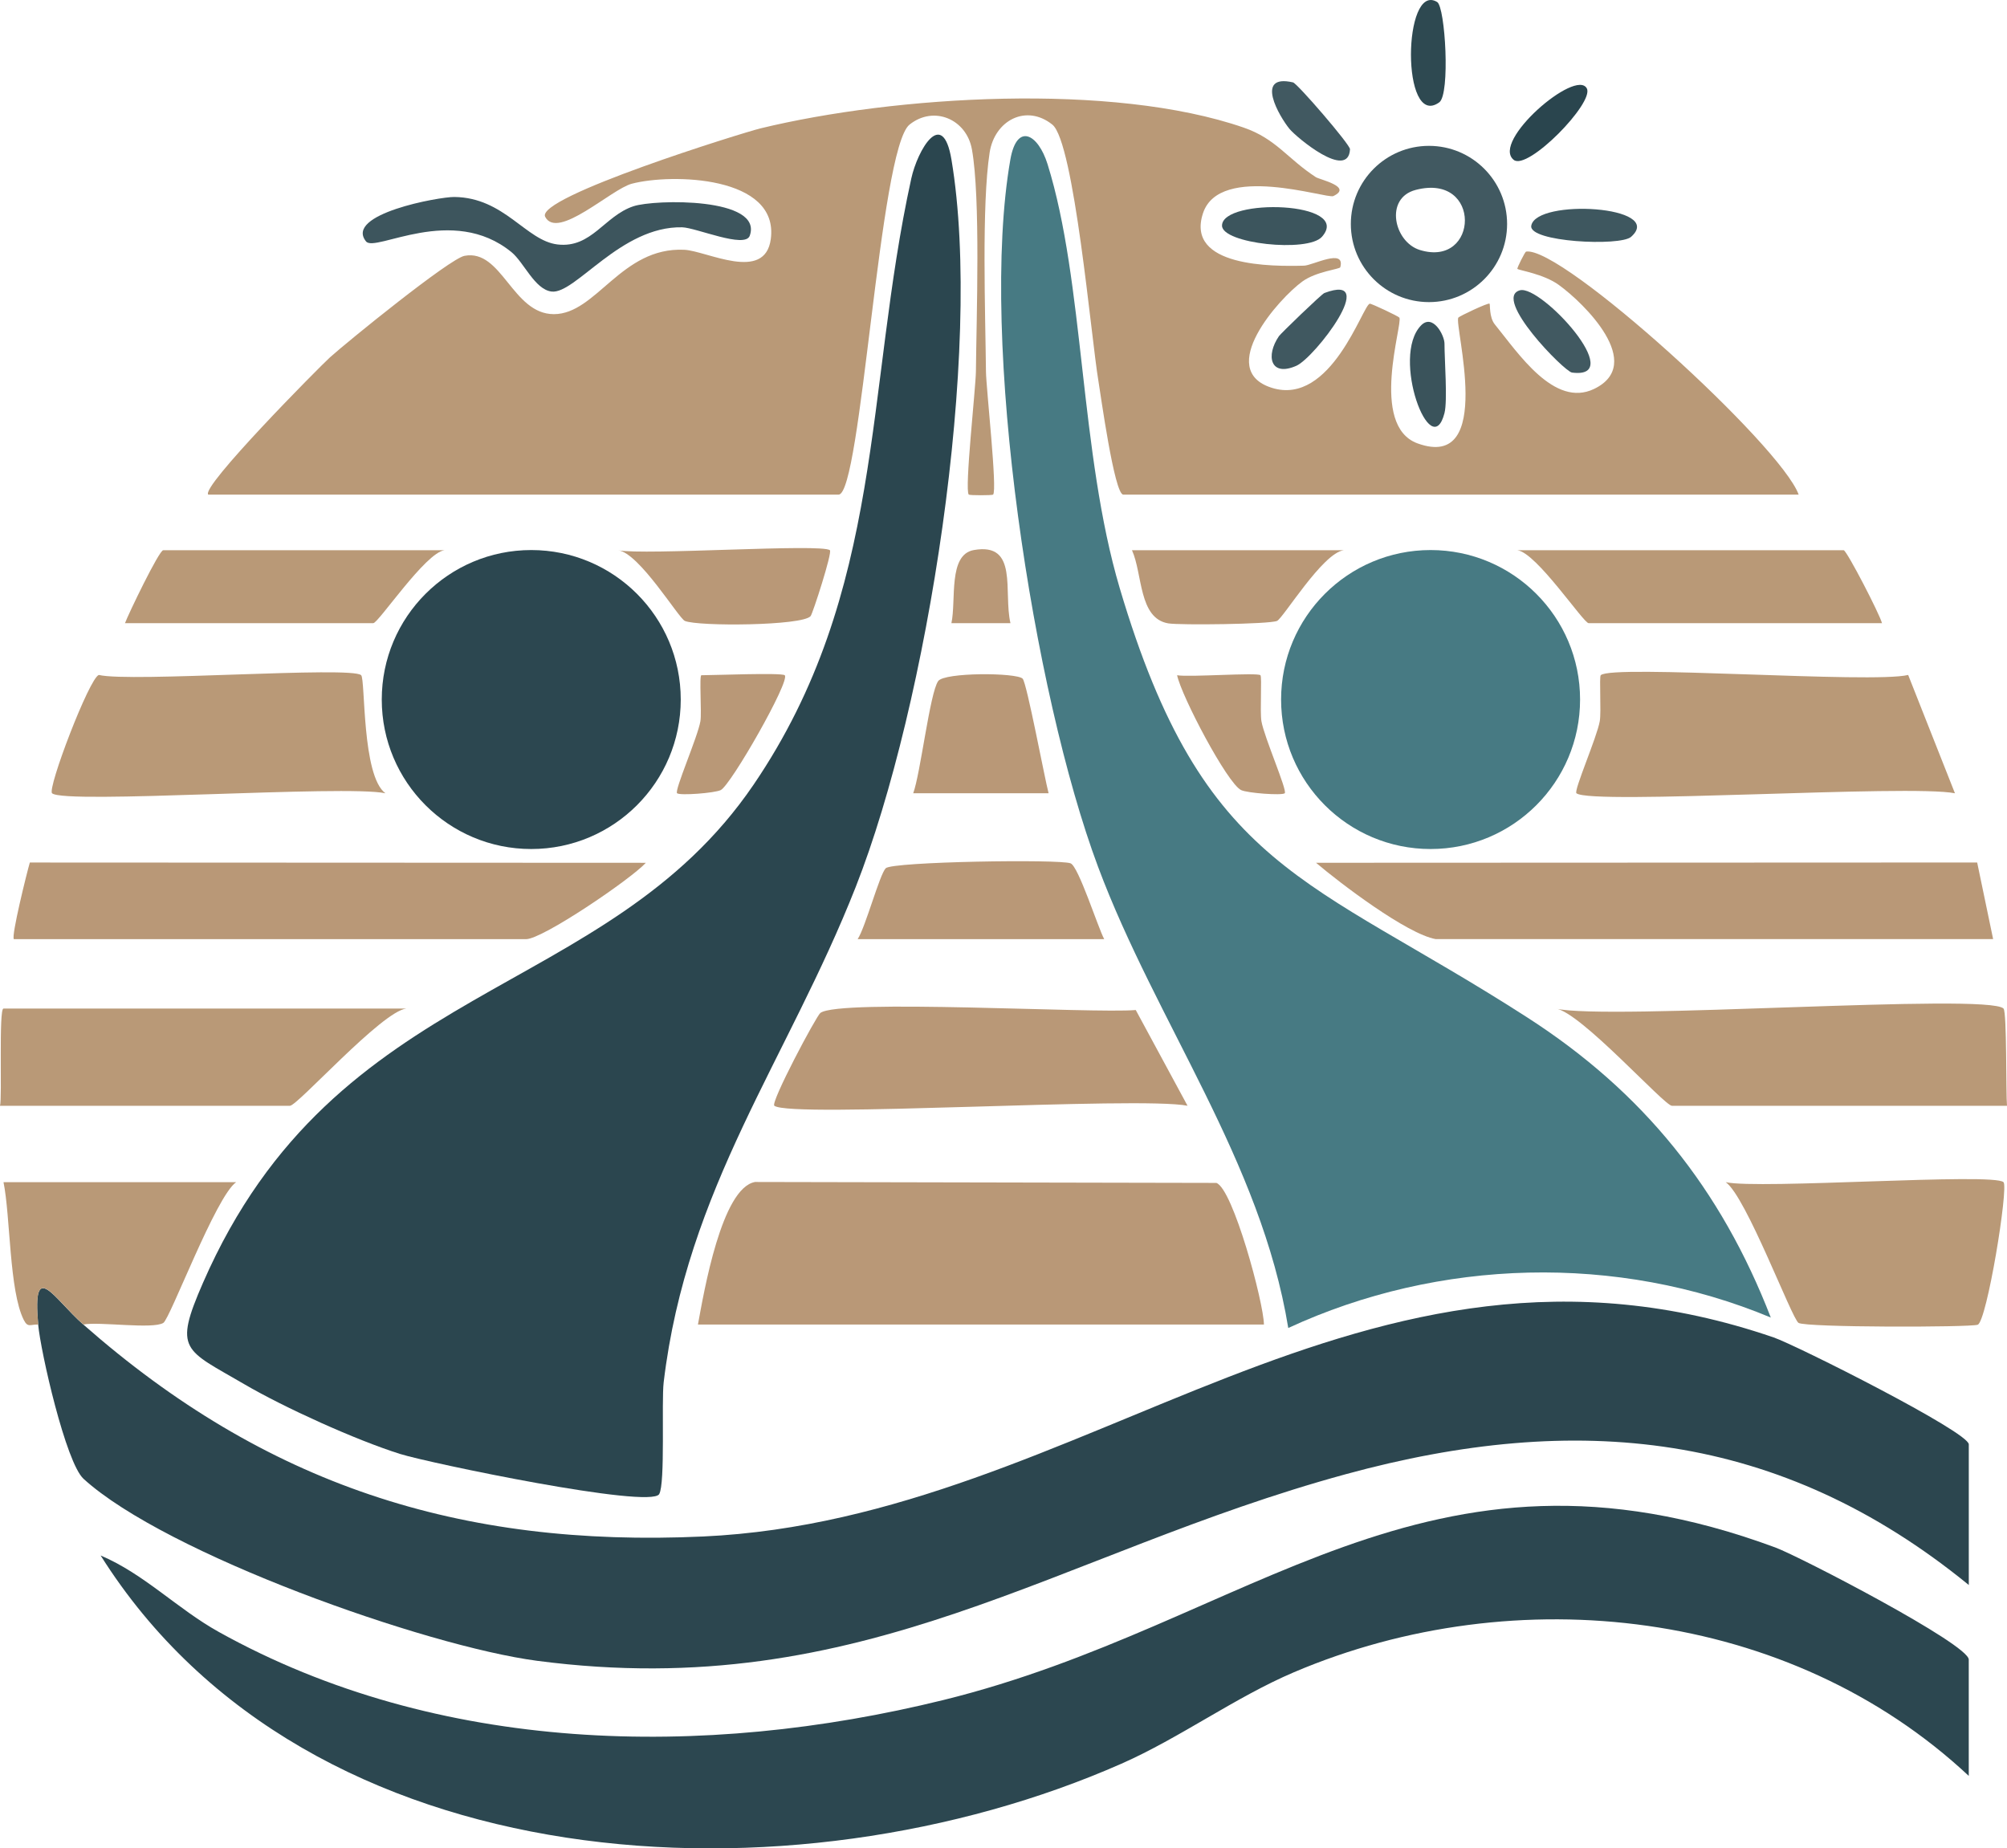 <?xml version="1.0" encoding="UTF-8"?>
<svg data-bbox="0 0.002 646.58 595.492" viewBox="0 0 646.58 595.49" xmlns="http://www.w3.org/2000/svg" data-type="ugc">
    <g>
        <path d="M212.37 481.36c-2.89 4.85-74.28-10.04-83.48-12.94-14.26-4.49-37.28-14.92-50.22-22.49-19.26-11.27-22.87-10.68-13.27-32.66 42.96-98.38 129.61-90.29 177.37-160.46 42.33-62.17 35.84-127.17 50.81-195.29 2.01-9.16 10.08-23.15 12.94-6.12 10.32 61.53-7.76 175.76-30.83 234.33-21.91 55.62-54.42 96.95-61.88 159.61-.75 6.27.56 32.64-1.45 36.02Z" fill="#2b464f"/>
        <path d="M67.12 159.37c-2.82-2.19 35.97-41.33 39.14-44.2 5.64-5.09 38.6-31.85 43.39-32.75 12.06-2.29 15.41 18.78 28.78 18.79 13.74 0 21.7-21.69 42.02-20.74 7.21.34 25.98 10.61 27.87-3.44 2.74-20.42-31.98-21.21-44.78-17.84-6.63 1.75-23.9 18.27-27.9 10.67-3.33-6.32 63.67-27.12 69.35-28.5 43.28-10.51 113.39-14.89 155.72-.24 10.41 3.6 14.08 10.03 23.2 15.95 1.25.81 12 3.08 5.64 6.1-2.02.96-36.63-10.73-41.99 5.53-5.73 17.39 22.45 17.15 32.55 16.89 2.76-.07 13.39-5.77 11.68.51-.17.63-7.7 1.33-12.19 4.57-7.52 5.43-28.14 28.5-9.88 34.27 19.16 6.06 29.34-26.78 31.58-27.1.52-.07 9.23 4.05 9.52 4.48 1.23 1.8-9.82 34.84 5.87 40.53 25.18 9.12 11.63-38.41 13.14-40.53.32-.45 9.67-4.88 10.05-4.49.24.25-.18 4.39 1.71 6.7 7.56 9.3 19.14 26.92 31.94 20.78 16.76-8.04-3.2-27.64-11.36-33.53-4.92-3.55-12.79-4.67-13.32-5.15-.23-.21 2.47-5.52 2.78-5.57 11.51-1.92 82.1 62.4 87.83 78.29H361.88c-2.88 0-7.34-32.65-8.03-36.72-2.28-13.52-7.79-76.86-14.83-82.49-8.4-6.72-18.59-1.39-20.2 9.03-2.61 16.92-1.37 52.05-1.18 70.52.05 5.22 3.72 38.27 2.3 39.66-.28.27-7.56.27-7.84 0-1.42-1.39 2.25-34.44 2.3-39.66.18-17.65 1.52-55.87-1.28-71.54-1.76-9.83-12.32-14.23-20.1-8.01-9.77 7.81-15.53 119.21-22.86 119.21H67.12Z" fill="#b99977"/>
        <path d="M26.85 426.73c58.56 51.51 121.17 71.91 199.72 68.28 123.66-5.72 212.03-109.72 344.83-64.13 7.3 2.51 62.87 30.48 62.87 34.45v45.31c-60.85-49.67-126.28-56.01-200.7-35.7-93.47 25.52-155.06 74-260.56 60.12-35.85-4.72-119.57-34.44-146.09-58.62-5.71-5.2-13.84-40.98-14.62-49.7-1.94-21.53 4.96-8.43 14.54 0Z" fill="#2c464f"/>
        <path d="M570.5 424.48c-49.48-20.67-106.98-19.07-155.47 3.36-8.8-53.94-42.52-98.45-61.25-148.51-20.96-56.02-38.45-169.71-28.28-227.93 2.09-11.98 8.92-8.31 11.98 1.48 11.89 38.04 10.29 92.91 23.28 136.69 27.08 91.24 60.43 92.61 131.33 138.26 37.26 23.99 62.31 55.1 78.4 96.66Z" fill="#477a83"/>
        <path d="M634.27 572.15c-57.64-53.9-145.76-63.9-217.42-33.4-18.81 8.01-36.84 21.21-55.56 29.46-105.55 46.53-261.9 39.34-328.87-67.08 14.05 5.96 24.72 17.2 38.03 24.61 70.68 39.35 156.23 40.98 233.42 21.97 99.34-24.47 155.43-90.82 268.07-49.16 7.83 2.9 62.32 31.18 62.32 36.12v37.47Z" fill="#2c4750"/>
        <path d="M407.19 426.73H224.85c1.95-10.63 7.64-44 18.39-45.93l148.62.3c5.36 1.87 15.25 38.53 15.33 45.63" fill="#b99877"/>
        <path fill="#2c4750" d="M219.31 225.37c0 26.598-21.562 48.16-48.16 48.16s-48.16-21.562-48.16-48.16 21.562-48.16 48.16-48.16 48.16 21.562 48.16 48.16"/>
        <path fill="#477a83" d="M509.04 225.37c0 26.598-21.562 48.16-48.16 48.16s-48.16-21.562-48.16-48.16 21.562-48.16 48.16-48.16 48.16 21.562 48.16 48.16"/>
        <path d="M462.56 302.56c-9.32-1.64-30.81-18-38.59-24.6l213-.09 5.14 24.68H462.57Z" fill="#b99877"/>
        <path d="M4.47 302.56c-.92-.86 4.22-21.57 5.14-24.68l198.46.09c-4.94 5.35-33.28 24.6-38.59 24.6H4.47Z" fill="#b99877"/>
        <path d="M507.87 255.57c-.95-.76 6.66-18.18 7.52-23.25.51-3.01-.22-14.27.31-14.79 3.51-3.5 87.36 2.76 99.04-.08l15.07 38.12c-14.51-2.93-117.18 3.82-121.93 0Z" fill="#b99977"/>
        <path d="M645.46 324.93c1.11 1.11.75 27.59 1.12 31.32H538.63c-2.45 0-29.58-30.39-37.47-31.32 16.75 3.93 139.22-5.11 144.31 0Z" fill="#b99977"/>
        <path d="M249.46 356.25c-1.32-1.02 13.5-28.9 14.83-29.91 6.08-4.61 87.86.23 101.61-.94l16.68 30.84c-15.83-3.12-127.85 4.06-133.12 0Z" fill="#b99877"/>
        <path d="M16.78 255.57c-1.61-1.47 12.05-37.3 15.07-38.12 10.04 2.44 81.5-2.9 84.5.08 1.39 1.39.17 32.43 7.82 38.04-12.76-2.78-103.43 3.62-107.39 0" fill="#b99977"/>
        <path d="M130.88 324.93c-7.9.93-35.03 31.32-37.47 31.32H0c.74-2.35-.45-31.32 1.12-31.32z" fill="#b99977"/>
        <path d="M645.46 380.86c1.67 1.63-5.38 45.04-8.34 45.94-2.76.85-55.24.91-57.7-.6-2.17-1.34-16.9-40.79-23.46-45.34 10.59 2.39 86.28-3.12 89.49 0Z" fill="#b99977"/>
        <path d="M12.31 426.73c-2.46-.12-3.33 1.17-4.67-1.52-4.7-9.4-4.27-33.33-6.51-44.35h74.95c-6.55 4.55-21.28 44-23.46 45.34-3.43 2.11-20.61-.47-25.76.52-9.58-8.43-16.49-21.53-14.54 0Z" fill="#b99977"/>
        <path d="M594 177.27c1.2.56 11.44 20.34 12.31 23.49h-94.53c-1.64 0-16.82-22.73-22.93-23.49z" fill="#b99977"/>
        <path d="M143.19 177.27c-6.11.76-21.29 23.49-22.93 23.49H40.27c1.05-2.88 10.98-23.49 12.31-23.49z" fill="#b99977"/>
        <path d="M355.73 302.56h-79.42c2.5-3.8 7.07-20.85 9.04-22.84 2.1-2.13 56.01-2.98 59.56-1.58 2.56 1.01 8.82 20.7 10.82 24.42" fill="#b99877"/>
        <path d="M485.53 72.16c0 13.9-11.27 25.17-25.17 25.17s-25.17-11.27-25.17-25.17 11.27-25.17 25.17-25.17 25.17 11.27 25.17 25.17m-29.44-10.98c-10.16 2.64-7 16.83 1.37 19.37 19 5.79 20.05-24.94-1.37-19.37" fill="#415961"/>
        <path d="M337.83 255.57H294.2c2.35-6.36 5.35-32.28 8.04-36.14 2-2.86 25.22-2.76 27.21-.79 1.35 1.33 7.12 32.27 8.37 36.93Z" fill="#b99877"/>
        <path d="M146.37 63.46c16.15.18 23.07 14.1 33.26 15.3 10.94 1.28 15.1-9.22 24.44-12.31 6.85-2.27 41.9-2.93 37.47 9.5-1.51 4.24-17.31-2.62-21.79-2.72-19.75-.41-34.43 21.64-42.05 20.7-5.44-.67-8.89-9.39-12.89-12.67-19.08-15.65-43.92.18-46.88-3.47-7.13-8.82 23.54-14.38 28.44-14.33" fill="#3d555d"/>
        <path d="M432.92 177.27c-6.79.83-19.52 21.9-21.51 22.77-2.49 1.08-31.38 1.41-35.05.79-9.57-1.62-8.23-15.96-11.68-23.56z" fill="#b99877"/>
        <path d="M267.36 177.27c.84.72-5.51 20.34-6.2 21.21-2.53 3.15-36.33 3.38-40.53 1.56-1.99-.87-14.72-21.94-21.51-22.77 8.35 1.7 65.65-2.22 68.24 0" fill="#b99877"/>
        <path d="M252.81 217.54c1.92 1.65-17.35 35.4-20.61 37-1.97.97-13.08 1.81-14.06 1.03s6.66-18.18 7.51-23.24c.45-2.65-.43-14.79.31-14.79 3.84 0 25.83-.87 26.85 0" fill="#b99877"/>
        <path d="M406.07 217.54c.52.52-.19 11.78.31 14.79.85 5.05 8.46 22.47 7.51 23.24s-12.09-.06-14.06-1.03c-4.47-2.19-19.25-30.34-20.61-37 3.63.71 25.9-.95 26.85 0" fill="#b99877"/>
        <path d="M325.53 200.76h-19.02c1.59-7.34-1.14-22.07 7.21-23.55 14.51-2.57 9.46 13.48 11.81 23.55" fill="#b99877"/>
        <path d="M425.88 76.29c-4.54 5.16-32.22 2.21-32.19-3.61.04-8.95 42.29-7.85 32.19 3.61" fill="#3c555d"/>
        <path d="M463 .65c2.62 1.6 4.25 29.74.68 32.32-12.36 8.91-11.74-39.04-.68-32.32" fill="#2e4951"/>
        <path d="M489.65 93.53c6.75-1.88 34.86 28.83 16.79 26.5-2.48-.32-25.73-24.01-16.79-26.5" fill="#415961"/>
        <path d="M412.04 108.28c.57-.83 13.69-13.52 14.63-13.88 18.08-6.8-3.11 20.83-9.02 23.44-8.42 3.72-9.95-3.25-5.61-9.56" fill="#405860"/>
        <path d="M415.42 41.52c-3.22-3.93-11.42-17.89 1.15-14.97 1.38.32 18.42 20.07 18.35 21.53-.51 10.14-17.22-3.79-19.5-6.56" fill="#415961"/>
        <path d="M465.36 133.08c-4.27 16.59-17.4-18.13-7.55-28.24 3.81-3.91 7.55 3.19 7.55 5.86 0 5.24 1.02 18.41 0 22.37Z" fill="#3a535b"/>
        <path d="M525.47 76.31c-3.5 3.11-33.12 1.69-32.15-3.61 1.62-8.83 43.38-6.35 32.15 3.61" fill="#3e575f"/>
        <path d="M511.22 28.5c2.43 4.64-19.06 26.58-23.55 23.01-7.43-5.92 20.09-29.62 23.55-23.01" fill="#2a454e"/>
    </g>
</svg>
